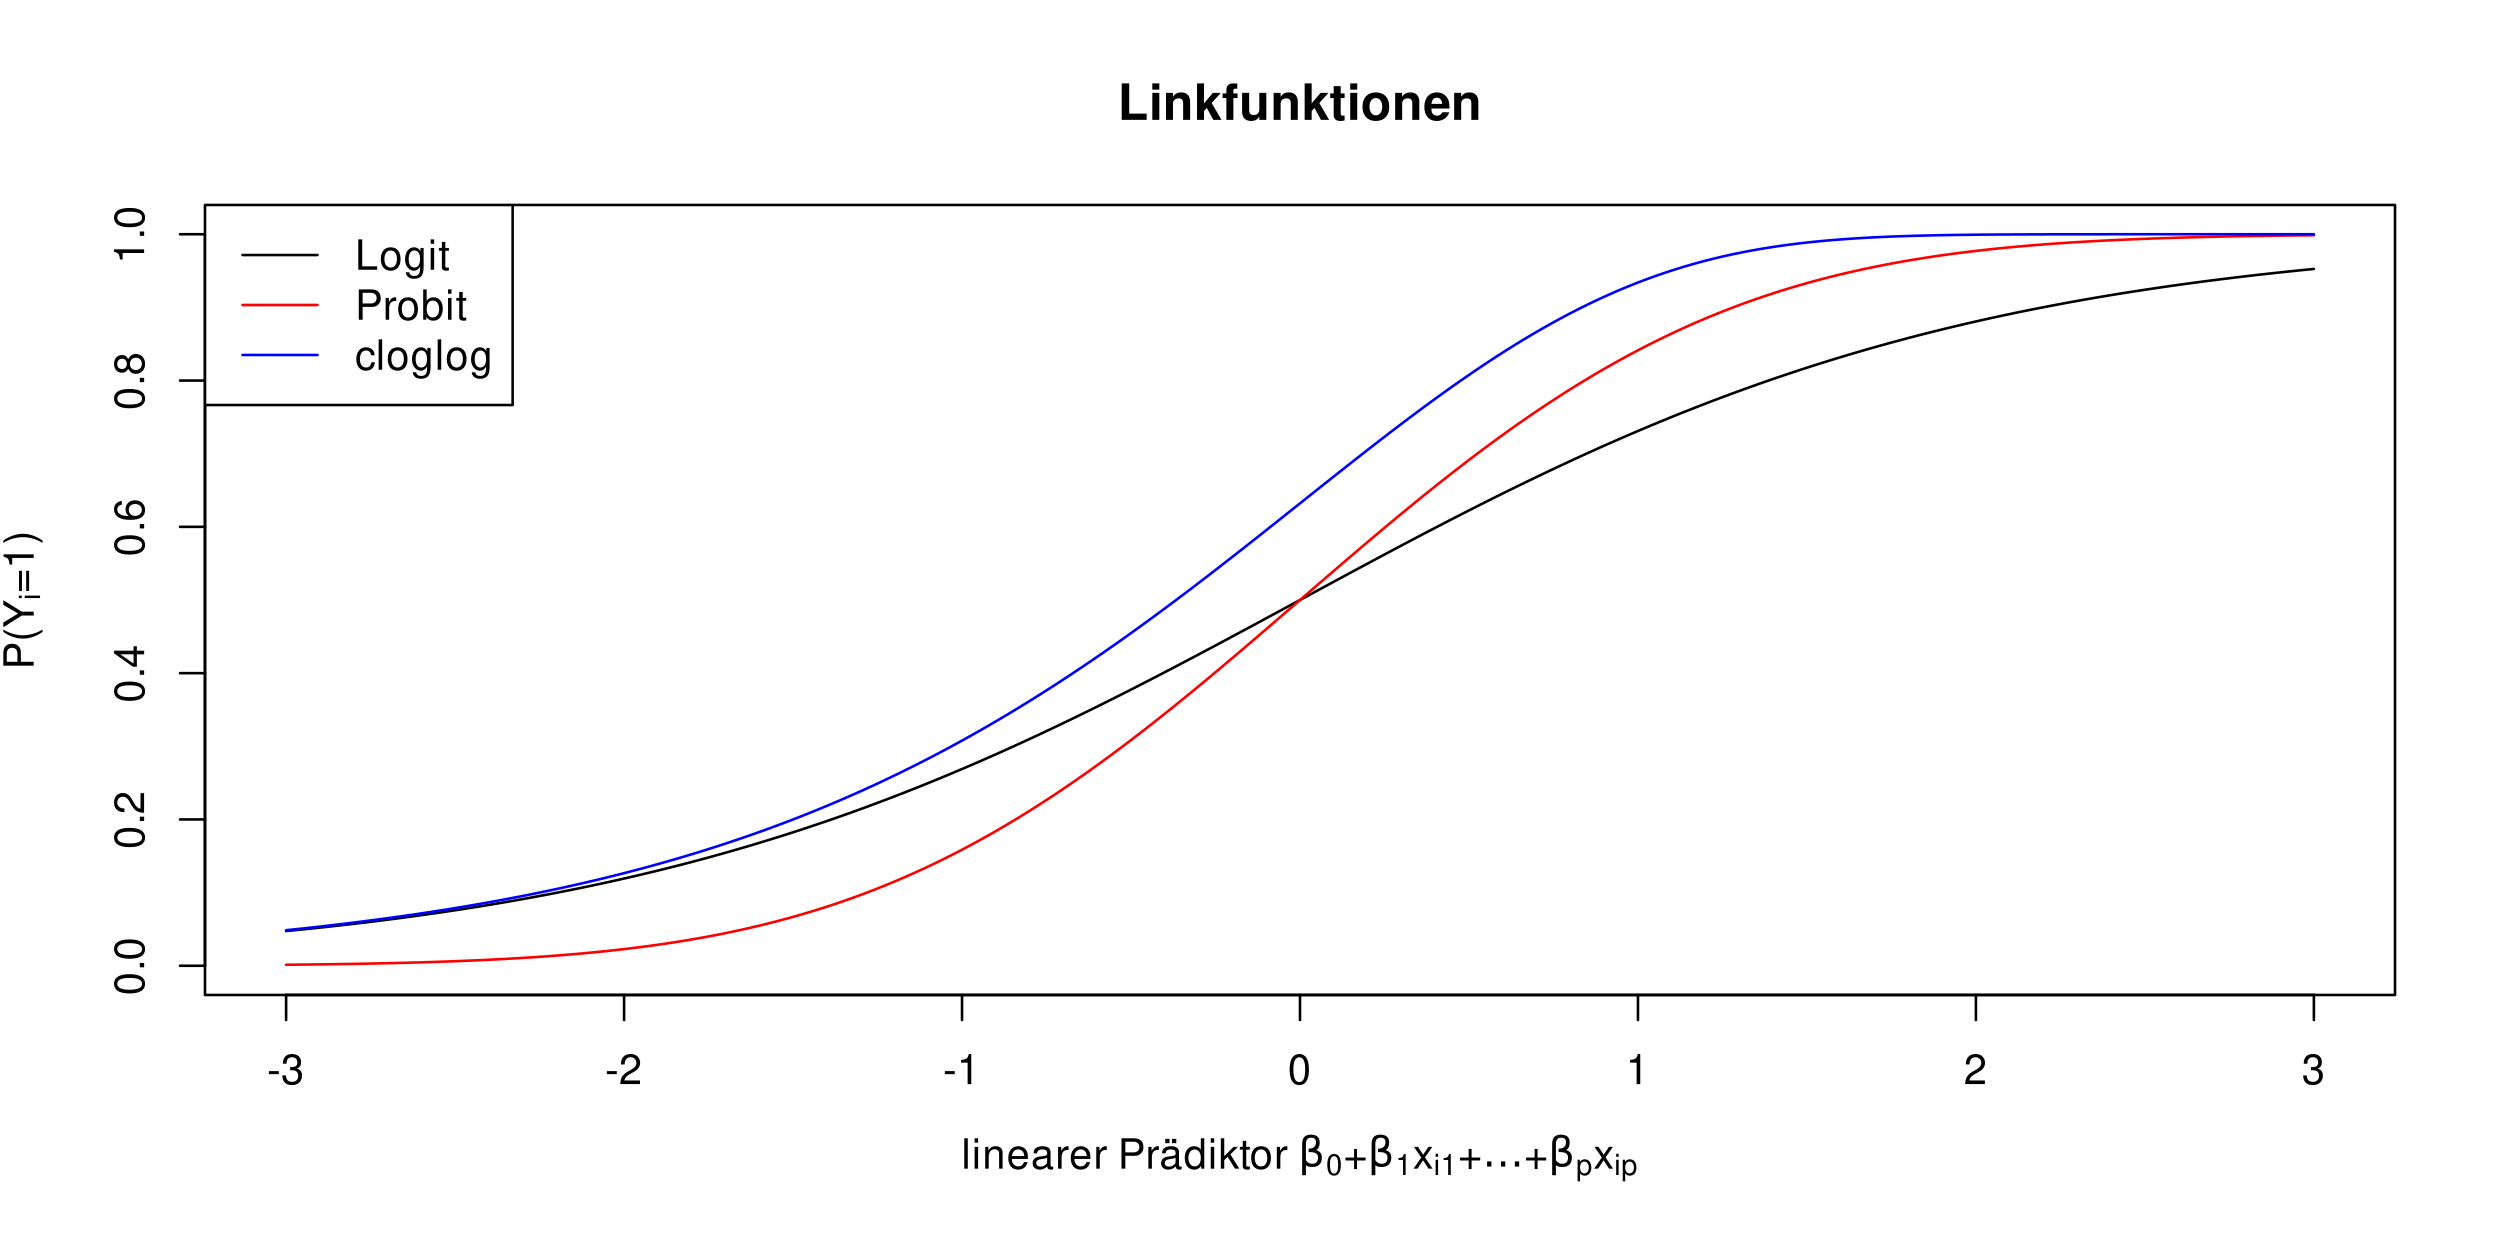 <?xml version="1.0" encoding="UTF-8"?>
<svg xmlns="http://www.w3.org/2000/svg" xmlns:xlink="http://www.w3.org/1999/xlink" width="720pt" height="360pt" viewBox="0 0 720 360" version="1.1">
<defs>
<g>
<symbol overflow="visible" id="glyph0-0">
<path style="stroke:none;" d=""/>
</symbol>
<symbol overflow="visible" id="glyph0-1">
<path style="stroke:none;" d="M 3.406 -3.75 L 0.547 -3.75 L 0.547 -2.875 L 3.406 -2.875 Z M 3.406 -3.75 "/>
</symbol>
<symbol overflow="visible" id="glyph0-2">
<path style="stroke:none;" d="M 2.656 -4 L 3.234 -4 C 4.375 -4 4.984 -3.453 4.984 -2.406 C 4.984 -1.312 4.328 -0.656 3.234 -0.656 C 2.078 -0.656 1.516 -1.25 1.438 -2.516 L 0.391 -2.516 C 0.438 -1.828 0.547 -1.375 0.75 -0.984 C 1.203 -0.141 2.031 0.281 3.188 0.281 C 4.938 0.281 6.078 -0.781 6.078 -2.422 C 6.078 -3.531 5.656 -4.125 4.625 -4.484 C 5.422 -4.812 5.812 -5.406 5.812 -6.281 C 5.812 -7.781 4.844 -8.672 3.234 -8.672 C 1.516 -8.672 0.594 -7.719 0.562 -5.875 L 1.625 -5.875 C 1.625 -6.406 1.688 -6.703 1.812 -6.969 C 2.047 -7.469 2.578 -7.75 3.234 -7.75 C 4.172 -7.75 4.734 -7.188 4.734 -6.25 C 4.734 -5.641 4.531 -5.266 4.062 -5.062 C 3.766 -4.938 3.391 -4.891 2.656 -4.891 Z M 2.656 -4 "/>
</symbol>
<symbol overflow="visible" id="glyph0-3">
<path style="stroke:none;" d="M 6.078 -1.047 L 1.594 -1.047 C 1.703 -1.766 2.094 -2.219 3.125 -2.859 L 4.328 -3.531 C 5.516 -4.188 6.125 -5.078 6.125 -6.141 C 6.125 -6.859 5.844 -7.531 5.344 -8 C 4.844 -8.453 4.219 -8.672 3.406 -8.672 C 2.328 -8.672 1.531 -8.297 1.062 -7.547 C 0.75 -7.094 0.625 -6.547 0.594 -5.672 L 1.656 -5.672 C 1.688 -6.266 1.766 -6.609 1.906 -6.906 C 2.188 -7.422 2.734 -7.75 3.375 -7.75 C 4.328 -7.75 5.047 -7.062 5.047 -6.125 C 5.047 -5.422 4.656 -4.828 3.906 -4.391 L 2.797 -3.75 C 1.016 -2.719 0.5 -1.906 0.406 -0.016 L 6.078 -0.016 Z M 6.078 -1.047 "/>
</symbol>
<symbol overflow="visible" id="glyph0-4">
<path style="stroke:none;" d="M 3.109 -6.188 L 3.109 0 L 4.156 0 L 4.156 -8.672 L 3.469 -8.672 C 3.094 -7.344 2.859 -7.156 1.219 -6.953 L 1.219 -6.188 Z M 3.109 -6.188 "/>
</symbol>
<symbol overflow="visible" id="glyph0-5">
<path style="stroke:none;" d="M 3.297 -8.672 C 2.516 -8.672 1.781 -8.312 1.344 -7.734 C 0.797 -6.953 0.516 -5.812 0.516 -4.203 C 0.516 -1.266 1.469 0.281 3.297 0.281 C 5.094 0.281 6.078 -1.266 6.078 -4.125 C 6.078 -5.812 5.812 -6.938 5.25 -7.734 C 4.812 -8.328 4.109 -8.672 3.297 -8.672 Z M 3.297 -7.734 C 4.438 -7.734 5 -6.578 5 -4.219 C 5 -1.75 4.453 -0.594 3.281 -0.594 C 2.156 -0.594 1.594 -1.797 1.594 -4.188 C 1.594 -6.578 2.156 -7.734 3.297 -7.734 Z M 3.297 -7.734 "/>
</symbol>
<symbol overflow="visible" id="glyph0-6">
<path style="stroke:none;" d="M 1.828 -8.75 L 0.812 -8.75 L 0.812 0 L 1.828 0 Z M 1.828 -8.75 "/>
</symbol>
<symbol overflow="visible" id="glyph0-7">
<path style="stroke:none;" d="M 1.797 -6.281 L 0.797 -6.281 L 0.797 0 L 1.797 0 Z M 1.797 -8.75 L 0.797 -8.75 L 0.797 -7.484 L 1.797 -7.484 Z M 1.797 -8.75 "/>
</symbol>
<symbol overflow="visible" id="glyph0-8">
<path style="stroke:none;" d="M 0.844 -6.281 L 0.844 0 L 1.844 0 L 1.844 -3.469 C 1.844 -4.75 2.516 -5.594 3.547 -5.594 C 4.344 -5.594 4.844 -5.109 4.844 -4.359 L 4.844 0 L 5.844 0 L 5.844 -4.75 C 5.844 -5.797 5.062 -6.469 3.859 -6.469 C 2.922 -6.469 2.312 -6.109 1.766 -5.234 L 1.766 -6.281 Z M 0.844 -6.281 "/>
</symbol>
<symbol overflow="visible" id="glyph0-9">
<path style="stroke:none;" d="M 6.156 -2.812 C 6.156 -3.766 6.078 -4.344 5.906 -4.812 C 5.5 -5.844 4.531 -6.469 3.359 -6.469 C 1.609 -6.469 0.484 -5.141 0.484 -3.062 C 0.484 -0.984 1.562 0.281 3.344 0.281 C 4.781 0.281 5.766 -0.547 6.031 -1.906 L 5.016 -1.906 C 4.734 -1.078 4.172 -0.641 3.375 -0.641 C 2.734 -0.641 2.203 -0.938 1.859 -1.469 C 1.625 -1.828 1.531 -2.188 1.531 -2.812 Z M 1.547 -3.625 C 1.625 -4.781 2.344 -5.547 3.344 -5.547 C 4.375 -5.547 5.078 -4.75 5.078 -3.625 Z M 1.547 -3.625 "/>
</symbol>
<symbol overflow="visible" id="glyph0-10">
<path style="stroke:none;" d="M 6.422 -0.594 C 6.312 -0.562 6.266 -0.562 6.203 -0.562 C 5.859 -0.562 5.656 -0.75 5.656 -1.062 L 5.656 -4.75 C 5.656 -5.875 4.844 -6.469 3.297 -6.469 C 2.375 -6.469 1.641 -6.203 1.219 -5.734 C 0.922 -5.406 0.797 -5.047 0.781 -4.422 L 1.781 -4.422 C 1.875 -5.203 2.328 -5.547 3.266 -5.547 C 4.172 -5.547 4.672 -5.203 4.672 -4.609 L 4.672 -4.344 C 4.656 -3.906 4.438 -3.75 3.625 -3.641 C 2.203 -3.469 1.984 -3.422 1.609 -3.266 C 0.875 -2.953 0.5 -2.406 0.5 -1.578 C 0.5 -0.438 1.297 0.281 2.562 0.281 C 3.359 0.281 4 0 4.703 -0.641 C 4.781 0 5.094 0.281 5.734 0.281 C 5.953 0.281 6.078 0.25 6.422 0.172 Z M 4.672 -1.984 C 4.672 -1.641 4.578 -1.438 4.266 -1.156 C 3.859 -0.797 3.375 -0.594 2.781 -0.594 C 2 -0.594 1.547 -0.969 1.547 -1.609 C 1.547 -2.266 1.984 -2.609 3.062 -2.766 C 4.125 -2.906 4.328 -2.953 4.672 -3.109 Z M 4.672 -1.984 "/>
</symbol>
<symbol overflow="visible" id="glyph0-11">
<path style="stroke:none;" d="M 0.828 -6.281 L 0.828 0 L 1.844 0 L 1.844 -3.266 C 1.844 -4.781 2.469 -5.453 3.859 -5.406 L 3.859 -6.438 C 3.688 -6.453 3.594 -6.469 3.469 -6.469 C 2.812 -6.469 2.328 -6.078 1.75 -5.141 L 1.75 -6.281 Z M 0.828 -6.281 "/>
</symbol>
<symbol overflow="visible" id="glyph0-12">
<path style="stroke:none;" d=""/>
</symbol>
<symbol overflow="visible" id="glyph0-13">
<path style="stroke:none;" d="M 2.203 -3.703 L 4.953 -3.703 C 5.641 -3.703 6.188 -3.906 6.641 -4.328 C 7.172 -4.812 7.406 -5.375 7.406 -6.188 C 7.406 -7.828 6.438 -8.75 4.703 -8.75 L 1.094 -8.75 L 1.094 0 L 2.203 0 Z M 2.203 -4.688 L 2.203 -7.766 L 4.531 -7.766 C 5.609 -7.766 6.234 -7.188 6.234 -6.234 C 6.234 -5.266 5.609 -4.688 4.531 -4.688 Z M 2.203 -4.688 "/>
</symbol>
<symbol overflow="visible" id="glyph0-14">
<path style="stroke:none;" d="M 6.422 -0.594 C 6.312 -0.562 6.266 -0.562 6.203 -0.562 C 5.859 -0.562 5.656 -0.75 5.656 -1.062 L 5.656 -4.75 C 5.656 -5.875 4.844 -6.469 3.297 -6.469 C 2.375 -6.469 1.641 -6.203 1.219 -5.734 C 0.922 -5.406 0.797 -5.047 0.781 -4.422 L 1.781 -4.422 C 1.875 -5.203 2.328 -5.547 3.266 -5.547 C 4.172 -5.547 4.672 -5.203 4.672 -4.609 L 4.672 -4.344 C 4.656 -3.906 4.438 -3.75 3.625 -3.641 C 2.203 -3.469 1.984 -3.422 1.609 -3.266 C 0.875 -2.953 0.5 -2.406 0.5 -1.578 C 0.5 -0.438 1.297 0.281 2.562 0.281 C 3.359 0.281 4 0 4.703 -0.641 C 4.781 0 5.094 0.281 5.734 0.281 C 5.953 0.281 6.078 0.25 6.422 0.172 Z M 4.672 -1.984 C 4.672 -1.641 4.578 -1.438 4.266 -1.156 C 3.859 -0.797 3.375 -0.594 2.781 -0.594 C 2 -0.594 1.547 -0.969 1.547 -1.609 C 1.547 -2.266 1.984 -2.609 3.062 -2.766 C 4.125 -2.906 4.328 -2.953 4.672 -3.109 Z M 2.922 -8.578 L 1.688 -8.578 L 1.688 -7.344 L 2.922 -7.344 Z M 4.875 -8.578 L 3.625 -8.578 L 3.625 -7.344 L 4.875 -7.344 Z M 4.875 -8.578 "/>
</symbol>
<symbol overflow="visible" id="glyph0-15">
<path style="stroke:none;" d="M 5.938 -8.75 L 4.938 -8.75 L 4.938 -5.5 C 4.531 -6.125 3.859 -6.469 3.016 -6.469 C 1.375 -6.469 0.312 -5.156 0.312 -3.156 C 0.312 -1.031 1.344 0.281 3.047 0.281 C 3.906 0.281 4.516 -0.047 5.047 -0.828 L 5.047 0 L 5.938 0 Z M 3.188 -5.531 C 4.266 -5.531 4.938 -4.578 4.938 -3.078 C 4.938 -1.625 4.25 -0.656 3.188 -0.656 C 2.094 -0.656 1.359 -1.625 1.359 -3.094 C 1.359 -4.562 2.094 -5.531 3.188 -5.531 Z M 3.188 -5.531 "/>
</symbol>
<symbol overflow="visible" id="glyph0-16">
<path style="stroke:none;" d="M 1.688 -8.75 L 0.703 -8.75 L 0.703 0 L 1.688 0 L 1.688 -2.453 L 2.656 -3.406 L 4.781 0 L 6.031 0 L 3.453 -4.109 L 5.641 -6.281 L 4.359 -6.281 L 1.688 -3.625 Z M 1.688 -8.75 "/>
</symbol>
<symbol overflow="visible" id="glyph0-17">
<path style="stroke:none;" d="M 3.047 -6.281 L 2.016 -6.281 L 2.016 -8.016 L 1.016 -8.016 L 1.016 -6.281 L 0.172 -6.281 L 0.172 -5.469 L 1.016 -5.469 L 1.016 -0.719 C 1.016 -0.078 1.453 0.281 2.234 0.281 C 2.5 0.281 2.719 0.25 3.047 0.188 L 3.047 -0.641 C 2.906 -0.609 2.766 -0.594 2.562 -0.594 C 2.141 -0.594 2.016 -0.719 2.016 -1.156 L 2.016 -5.469 L 3.047 -5.469 Z M 3.047 -6.281 "/>
</symbol>
<symbol overflow="visible" id="glyph0-18">
<path style="stroke:none;" d="M 3.266 -6.469 C 1.484 -6.469 0.438 -5.203 0.438 -3.094 C 0.438 -0.969 1.484 0.281 3.281 0.281 C 5.047 0.281 6.125 -0.984 6.125 -3.047 C 6.125 -5.234 5.094 -6.469 3.266 -6.469 Z M 3.281 -5.547 C 4.406 -5.547 5.078 -4.625 5.078 -3.062 C 5.078 -1.578 4.375 -0.641 3.281 -0.641 C 2.156 -0.641 1.469 -1.578 1.469 -3.094 C 1.469 -4.625 2.156 -5.547 3.281 -5.547 Z M 3.281 -5.547 "/>
</symbol>
<symbol overflow="visible" id="glyph0-19">
<path style="stroke:none;" d="M 6.406 -3.203 L 3.922 -3.203 L 3.922 -5.688 L 3.078 -5.688 L 3.078 -3.203 L 0.594 -3.203 L 0.594 -2.359 L 3.078 -2.359 L 3.078 0.125 L 3.922 0.125 L 3.922 -2.359 L 6.406 -2.359 Z M 6.406 -3.203 "/>
</symbol>
<symbol overflow="visible" id="glyph0-20">
<path style="stroke:none;" d="M 3.5 -3.25 L 5.609 -6.281 L 4.484 -6.281 L 2.969 -4.016 L 1.469 -6.281 L 0.328 -6.281 L 2.422 -3.203 L 0.203 0 L 1.344 0 L 2.938 -2.406 L 4.516 0 L 5.672 0 Z M 3.5 -3.25 "/>
</symbol>
<symbol overflow="visible" id="glyph0-21">
<path style="stroke:none;" d="M 2.078 -8.75 L 0.953 -8.75 L 0.953 0 L 6.391 0 L 6.391 -0.984 L 2.078 -0.984 Z M 2.078 -8.75 "/>
</symbol>
<symbol overflow="visible" id="glyph0-22">
<path style="stroke:none;" d="M 4.844 -6.281 L 4.844 -5.375 C 4.344 -6.125 3.797 -6.469 3 -6.469 C 1.469 -6.469 0.422 -5.047 0.422 -3.031 C 0.422 -1.984 0.672 -1.219 1.219 -0.578 C 1.688 -0.031 2.281 0.281 2.922 0.281 C 3.688 0.281 4.219 -0.062 4.75 -0.859 L 4.75 -0.531 C 4.75 1.156 4.281 1.781 3.031 1.781 C 2.188 1.781 1.734 1.438 1.641 0.719 L 0.625 0.719 C 0.719 1.891 1.641 2.609 3.016 2.609 C 3.938 2.609 4.703 2.312 5.109 1.812 C 5.594 1.219 5.766 0.438 5.766 -1.031 L 5.766 -6.281 Z M 3.094 -5.547 C 4.156 -5.547 4.75 -4.656 4.75 -3.062 C 4.75 -1.531 4.141 -0.641 3.094 -0.641 C 2.062 -0.641 1.469 -1.547 1.469 -3.094 C 1.469 -4.625 2.062 -5.547 3.094 -5.547 Z M 3.094 -5.547 "/>
</symbol>
<symbol overflow="visible" id="glyph0-23">
<path style="stroke:none;" d="M 0.641 -8.75 L 0.641 0 L 1.547 0 L 1.547 -0.797 C 2.031 -0.078 2.656 0.281 3.547 0.281 C 5.203 0.281 6.281 -1.078 6.281 -3.172 C 6.281 -5.203 5.25 -6.469 3.594 -6.469 C 2.719 -6.469 2.109 -6.141 1.641 -5.438 L 1.641 -8.75 Z M 3.391 -5.531 C 4.516 -5.531 5.234 -4.562 5.234 -3.062 C 5.234 -1.625 4.484 -0.656 3.391 -0.656 C 2.328 -0.656 1.641 -1.625 1.641 -3.094 C 1.641 -4.578 2.328 -5.531 3.391 -5.531 Z M 3.391 -5.531 "/>
</symbol>
<symbol overflow="visible" id="glyph0-24">
<path style="stroke:none;" d="M 5.656 -4.172 C 5.609 -4.781 5.469 -5.188 5.234 -5.531 C 4.797 -6.125 4.047 -6.469 3.172 -6.469 C 1.469 -6.469 0.375 -5.125 0.375 -3.031 C 0.375 -1.016 1.453 0.281 3.156 0.281 C 4.656 0.281 5.609 -0.625 5.719 -2.156 L 4.719 -2.156 C 4.547 -1.156 4.031 -0.641 3.188 -0.641 C 2.078 -0.641 1.422 -1.547 1.422 -3.031 C 1.422 -4.609 2.062 -5.547 3.156 -5.547 C 4 -5.547 4.531 -5.047 4.641 -4.172 Z M 5.656 -4.172 "/>
</symbol>
<symbol overflow="visible" id="glyph1-0">
<path style="stroke:none;" d=""/>
</symbol>
<symbol overflow="visible" id="glyph1-1">
<path style="stroke:none;" d="M -8.672 -3.297 C -8.672 -2.516 -8.312 -1.781 -7.734 -1.344 C -6.953 -0.797 -5.812 -0.516 -4.203 -0.516 C -1.266 -0.516 0.281 -1.469 0.281 -3.297 C 0.281 -5.094 -1.266 -6.078 -4.125 -6.078 C -5.812 -6.078 -6.938 -5.812 -7.734 -5.25 C -8.328 -4.812 -8.672 -4.109 -8.672 -3.297 Z M -7.734 -3.297 C -7.734 -4.438 -6.578 -5 -4.219 -5 C -1.75 -5 -0.594 -4.453 -0.594 -3.281 C -0.594 -2.156 -1.797 -1.594 -4.188 -1.594 C -6.578 -1.594 -7.734 -2.156 -7.734 -3.297 Z M -7.734 -3.297 "/>
</symbol>
<symbol overflow="visible" id="glyph1-2">
<path style="stroke:none;" d="M -1.25 -2.297 L -1.25 -1.047 L 0 -1.047 L 0 -2.297 Z M -1.25 -2.297 "/>
</symbol>
<symbol overflow="visible" id="glyph1-3">
<path style="stroke:none;" d="M -1.047 -6.078 L -1.047 -1.594 C -1.766 -1.703 -2.219 -2.094 -2.859 -3.125 L -3.531 -4.328 C -4.188 -5.516 -5.078 -6.125 -6.141 -6.125 C -6.859 -6.125 -7.531 -5.844 -8 -5.344 C -8.453 -4.844 -8.672 -4.219 -8.672 -3.406 C -8.672 -2.328 -8.297 -1.531 -7.547 -1.062 C -7.094 -0.75 -6.547 -0.625 -5.672 -0.594 L -5.672 -1.656 C -6.266 -1.688 -6.609 -1.766 -6.906 -1.906 C -7.422 -2.188 -7.75 -2.734 -7.75 -3.375 C -7.75 -4.328 -7.062 -5.047 -6.125 -5.047 C -5.422 -5.047 -4.828 -4.656 -4.391 -3.906 L -3.75 -2.797 C -2.719 -1.016 -1.906 -0.5 -0.016 -0.406 L -0.016 -6.078 Z M -1.047 -6.078 "/>
</symbol>
<symbol overflow="visible" id="glyph1-4">
<path style="stroke:none;" d="M -2.094 -3.922 L 0 -3.922 L 0 -4.984 L -2.094 -4.984 L -2.094 -6.234 L -3.047 -6.234 L -3.047 -4.984 L -8.672 -4.984 L -8.672 -4.203 L -3.219 -0.344 L -2.094 -0.344 Z M -3.047 -3.922 L -3.047 -1.266 L -6.875 -3.922 Z M -3.047 -3.922 "/>
</symbol>
<symbol overflow="visible" id="glyph1-5">
<path style="stroke:none;" d="M -6.422 -5.969 C -7.844 -5.766 -8.672 -4.859 -8.672 -3.562 C -8.672 -2.625 -8.219 -1.781 -7.438 -1.281 C -6.594 -0.75 -5.531 -0.516 -3.953 -0.516 C -2.5 -0.516 -1.578 -0.719 -0.797 -1.234 C -0.094 -1.688 0.281 -2.438 0.281 -3.375 C 0.281 -4.984 -0.938 -6.156 -2.625 -6.156 C -4.219 -6.156 -5.359 -5.078 -5.359 -3.547 C -5.359 -2.719 -5.047 -2.047 -4.406 -1.594 C -6.547 -1.609 -7.734 -2.281 -7.734 -3.484 C -7.734 -4.234 -7.266 -4.75 -6.422 -4.922 Z M -4.422 -3.422 C -4.422 -4.438 -3.703 -5.078 -2.547 -5.078 C -1.453 -5.078 -0.656 -4.359 -0.656 -3.391 C -0.656 -2.406 -1.484 -1.656 -2.594 -1.656 C -3.672 -1.656 -4.422 -2.375 -4.422 -3.422 Z M -4.422 -3.422 "/>
</symbol>
<symbol overflow="visible" id="glyph1-6">
<path style="stroke:none;" d="M -4.578 -4.688 C -5.109 -5.578 -5.547 -5.859 -6.359 -5.859 C -7.734 -5.859 -8.672 -4.812 -8.672 -3.297 C -8.672 -1.797 -7.734 -0.75 -6.375 -0.75 C -5.547 -0.75 -5.125 -1.016 -4.578 -1.891 C -4.078 -0.922 -3.375 -0.438 -2.406 -0.438 C -0.828 -0.438 0.281 -1.609 0.281 -3.297 C 0.281 -4.984 -0.828 -6.156 -2.406 -6.156 C -3.375 -6.156 -4.078 -5.672 -4.578 -4.688 Z M -7.734 -3.297 C -7.734 -4.203 -7.203 -4.781 -6.344 -4.781 C -5.516 -4.781 -4.984 -4.188 -4.984 -3.297 C -4.984 -2.406 -5.516 -1.828 -6.359 -1.828 C -7.203 -1.828 -7.734 -2.406 -7.734 -3.297 Z M -4.094 -3.297 C -4.094 -4.359 -3.391 -5.078 -2.391 -5.078 C -1.344 -5.078 -0.656 -4.375 -0.656 -3.281 C -0.656 -2.25 -1.375 -1.531 -2.375 -1.531 C -3.406 -1.531 -4.094 -2.234 -4.094 -3.297 Z M -4.094 -3.297 "/>
</symbol>
<symbol overflow="visible" id="glyph1-7">
<path style="stroke:none;" d="M -6.188 -3.109 L 0 -3.109 L 0 -4.156 L -8.672 -4.156 L -8.672 -3.469 C -7.344 -3.094 -7.156 -2.859 -6.953 -1.219 L -6.188 -1.219 Z M -6.188 -3.109 "/>
</symbol>
<symbol overflow="visible" id="glyph1-8">
<path style="stroke:none;" d="M -3.703 -2.203 L -3.703 -4.953 C -3.703 -5.641 -3.906 -6.188 -4.328 -6.641 C -4.812 -7.172 -5.375 -7.406 -6.188 -7.406 C -7.828 -7.406 -8.75 -6.438 -8.75 -4.703 L -8.75 -1.094 L 0 -1.094 L 0 -2.203 Z M -4.688 -2.203 L -7.766 -2.203 L -7.766 -4.531 C -7.766 -5.609 -7.188 -6.234 -6.234 -6.234 C -5.266 -6.234 -4.688 -5.609 -4.688 -4.531 Z M -4.688 -2.203 "/>
</symbol>
<symbol overflow="visible" id="glyph1-9">
<path style="stroke:none;" d="M -8.75 -2.828 C -7.172 -1.625 -4.984 -0.875 -3.109 -0.875 C -1.219 -0.875 0.969 -1.625 2.547 -2.828 L 2.547 -3.484 C 0.828 -2.438 -1.188 -1.844 -3.109 -1.844 C -5.016 -1.844 -7.047 -2.438 -8.75 -3.484 Z M -8.75 -2.828 "/>
</symbol>
<symbol overflow="visible" id="glyph1-10">
<path style="stroke:none;" d="M -3.438 -4.641 L -8.75 -7.938 L -8.75 -6.594 L -4.484 -4.109 L -8.75 -1.531 L -8.75 -0.156 L -3.438 -3.531 L 0 -3.531 L 0 -4.641 Z M -3.438 -4.641 "/>
</symbol>
<symbol overflow="visible" id="glyph1-11">
<path style="stroke:none;" d="M -4.234 -6.406 L -4.234 -0.594 L -3.391 -0.594 L -3.391 -6.406 Z M -2.172 -6.406 L -2.172 -0.594 L -1.328 -0.594 L -1.328 -6.406 Z M -2.172 -6.406 "/>
</symbol>
<symbol overflow="visible" id="glyph1-12">
<path style="stroke:none;" d="M 2.547 -1.109 C 0.969 -2.312 -1.219 -3.078 -3.094 -3.078 C -4.984 -3.078 -7.172 -2.312 -8.75 -1.109 L -8.75 -0.453 C -7.031 -1.516 -5.016 -2.094 -3.094 -2.094 C -1.188 -2.094 0.844 -1.516 2.547 -0.453 Z M 2.547 -1.109 "/>
</symbol>
<symbol overflow="visible" id="glyph2-0">
<path style="stroke:none;" d=""/>
</symbol>
<symbol overflow="visible" id="glyph2-1">
<path style="stroke:none;" d="M 3.312 -10.5 L 1.156 -10.5 L 1.156 0 L 8.344 0 L 8.344 -1.797 L 3.312 -1.797 Z M 3.312 -10.5 "/>
</symbol>
<symbol overflow="visible" id="glyph2-2">
<path style="stroke:none;" d="M 2.984 -7.781 L 0.969 -7.781 L 0.969 0 L 2.984 0 Z M 2.984 -10.5 L 0.969 -10.5 L 0.969 -8.703 L 2.984 -8.703 Z M 2.984 -10.5 "/>
</symbol>
<symbol overflow="visible" id="glyph2-3">
<path style="stroke:none;" d="M 0.906 -7.781 L 0.906 0 L 2.922 0 L 2.922 -4.672 C 2.922 -5.594 3.562 -6.188 4.547 -6.188 C 5.422 -6.188 5.844 -5.719 5.844 -4.797 L 5.844 0 L 7.859 0 L 7.859 -5.219 C 7.859 -6.938 6.922 -7.906 5.266 -7.906 C 4.203 -7.906 3.5 -7.531 2.922 -6.656 L 2.922 -7.781 Z M 0.906 -7.781 "/>
</symbol>
<symbol overflow="visible" id="glyph2-4">
<path style="stroke:none;" d="M 2.859 -4.75 L 2.859 -10.5 L 0.844 -10.5 L 0.844 0 L 2.859 0 L 2.859 -2.547 L 3.672 -3.422 L 5.531 0 L 7.891 0 L 5.062 -4.844 L 7.703 -7.781 L 5.422 -7.781 Z M 2.859 -4.75 "/>
</symbol>
<symbol overflow="visible" id="glyph2-5">
<path style="stroke:none;" d="M 4.516 -7.625 L 3.312 -7.625 L 3.312 -8.391 C 3.312 -8.781 3.484 -8.984 3.859 -8.984 C 4.047 -8.984 4.234 -8.969 4.438 -8.953 L 4.438 -10.453 C 4 -10.484 3.594 -10.5 3.281 -10.5 C 1.938 -10.5 1.297 -9.875 1.297 -8.562 L 1.297 -7.625 L 0.203 -7.625 L 0.203 -6.281 L 1.297 -6.281 L 1.297 0 L 3.312 0 L 3.312 -6.281 L 4.516 -6.281 Z M 4.516 -7.625 "/>
</symbol>
<symbol overflow="visible" id="glyph2-6">
<path style="stroke:none;" d="M 7.797 0 L 7.797 -7.781 L 5.781 -7.781 L 5.781 -2.906 C 5.781 -1.984 5.141 -1.391 4.156 -1.391 C 3.281 -1.391 2.859 -1.844 2.859 -2.781 L 2.859 -7.781 L 0.828 -7.781 L 0.828 -2.359 C 0.828 -0.641 1.766 0.328 3.438 0.328 C 4.5 0.328 5.203 -0.047 5.781 -0.922 L 5.781 0 Z M 7.797 0 "/>
</symbol>
<symbol overflow="visible" id="glyph2-7">
<path style="stroke:none;" d="M 4.344 -7.625 L 3.219 -7.625 L 3.219 -9.703 L 1.203 -9.703 L 1.203 -7.625 L 0.203 -7.625 L 0.203 -6.281 L 1.203 -6.281 L 1.203 -1.5 C 1.203 -0.281 1.844 0.328 3.172 0.328 C 3.625 0.328 3.969 0.281 4.344 0.172 L 4.344 -1.234 C 4.141 -1.203 4.031 -1.203 3.875 -1.203 C 3.344 -1.203 3.219 -1.359 3.219 -2.047 L 3.219 -6.281 L 4.344 -6.281 Z M 4.344 -7.625 "/>
</symbol>
<symbol overflow="visible" id="glyph2-8">
<path style="stroke:none;" d="M 4.344 -7.906 C 1.953 -7.906 0.5 -6.344 0.5 -3.781 C 0.5 -1.219 1.953 0.328 4.344 0.328 C 6.734 0.328 8.203 -1.219 8.203 -3.734 C 8.203 -6.375 6.766 -7.906 4.344 -7.906 Z M 4.344 -6.281 C 5.453 -6.281 6.188 -5.281 6.188 -3.766 C 6.188 -2.312 5.438 -1.297 4.344 -1.297 C 3.25 -1.297 2.516 -2.297 2.516 -3.781 C 2.516 -5.281 3.25 -6.281 4.344 -6.281 Z M 4.344 -6.281 "/>
</symbol>
<symbol overflow="visible" id="glyph2-9">
<path style="stroke:none;" d="M 7.547 -3.25 C 7.562 -3.422 7.562 -3.5 7.562 -3.594 C 7.562 -4.375 7.453 -5.094 7.266 -5.641 C 6.734 -7.062 5.484 -7.906 3.922 -7.906 C 1.688 -7.906 0.312 -6.297 0.312 -3.688 C 0.312 -1.203 1.672 0.328 3.875 0.328 C 5.625 0.328 7.031 -0.641 7.484 -2.188 L 5.484 -2.188 C 5.25 -1.562 4.688 -1.203 3.953 -1.203 C 3.375 -1.203 2.906 -1.453 2.625 -1.891 C 2.438 -2.172 2.359 -2.516 2.328 -3.25 Z M 2.359 -4.594 C 2.5 -5.797 3 -6.375 3.891 -6.375 C 4.812 -6.375 5.359 -5.75 5.453 -4.594 Z M 2.359 -4.594 "/>
</symbol>
<symbol overflow="visible" id="glyph3-0">
<path style="stroke:none;" d="M 0.594 2.125 L 0.594 -8.469 L 6.594 -8.469 L 6.594 2.125 Z M 1.266 1.453 L 5.938 1.453 L 5.938 -7.781 L 1.266 -7.781 Z M 1.266 1.453 "/>
</symbol>
<symbol overflow="visible" id="glyph3-1">
<path style="stroke:none;" d="M 2.203 -0.406 L 2.203 2.5 L 1.125 2.5 L 1.125 -6.516 C 1.125 -8.297 1.957 -9.188 3.625 -9.188 C 5.32 -9.188 6.172 -8.438 6.172 -6.938 C 6.172 -5.863 5.832 -5.133 5.156 -4.75 C 6.25 -4.395 6.797 -3.695 6.797 -2.656 C 6.797 -0.801 5.852 0.125 3.969 0.125 C 3.145 0.125 2.555 -0.051 2.203 -0.406 Z M 2.203 -1.812 C 2.641 -1.133 3.242 -0.797 4.016 -0.797 C 5.141 -0.797 5.703 -1.41 5.703 -2.641 C 5.703 -3.742 4.797 -4.25 2.984 -4.156 L 2.984 -5.156 C 4.398 -5.156 5.109 -5.781 5.109 -7.031 C 5.109 -7.883 4.648 -8.312 3.734 -8.312 C 2.711 -8.312 2.203 -7.703 2.203 -6.484 Z M 2.203 -1.812 "/>
</symbol>
<symbol overflow="visible" id="glyph3-2">
<path style="stroke:none;" d="M 5.375 -1.484 L 6.625 -1.484 L 6.625 0 L 5.375 0 Z M 9.375 -1.484 L 10.625 -1.484 L 10.625 0 L 9.375 0 Z M 1.391 -1.484 L 2.625 -1.484 L 2.625 0 L 1.391 0 Z M 1.391 -1.484 "/>
</symbol>
<symbol overflow="visible" id="glyph4-0">
<path style="stroke:none;" d=""/>
</symbol>
<symbol overflow="visible" id="glyph4-1">
<path style="stroke:none;" d="M 2.312 -6.078 C 1.75 -6.078 1.25 -5.828 0.938 -5.406 C 0.562 -4.875 0.359 -4.062 0.359 -2.938 C 0.359 -0.891 1.031 0.188 2.312 0.188 C 3.578 0.188 4.266 -0.891 4.266 -2.891 C 4.266 -4.062 4.078 -4.859 3.688 -5.406 C 3.375 -5.828 2.875 -6.078 2.312 -6.078 Z M 2.312 -5.422 C 3.109 -5.422 3.5 -4.609 3.5 -2.953 C 3.5 -1.234 3.125 -0.422 2.297 -0.422 C 1.516 -0.422 1.125 -1.266 1.125 -2.938 C 1.125 -4.609 1.516 -5.422 2.312 -5.422 Z M 2.312 -5.422 "/>
</symbol>
<symbol overflow="visible" id="glyph4-2">
<path style="stroke:none;" d="M 2.172 -4.328 L 2.172 0 L 2.922 0 L 2.922 -6.078 L 2.422 -6.078 C 2.172 -5.141 2 -5.016 0.859 -4.859 L 0.859 -4.328 Z M 2.172 -4.328 "/>
</symbol>
<symbol overflow="visible" id="glyph4-3">
<path style="stroke:none;" d="M 1.266 -4.406 L 0.562 -4.406 L 0.562 0 L 1.266 0 Z M 1.266 -6.125 L 0.562 -6.125 L 0.562 -5.25 L 1.266 -5.25 Z M 1.266 -6.125 "/>
</symbol>
<symbol overflow="visible" id="glyph4-4">
<path style="stroke:none;" d="M 0.453 1.828 L 1.156 1.828 L 1.156 -0.469 C 1.531 -0.016 1.938 0.188 2.516 0.188 C 3.656 0.188 4.391 -0.719 4.391 -2.125 C 4.391 -3.609 3.672 -4.531 2.5 -4.531 C 1.906 -4.531 1.422 -4.266 1.094 -3.734 L 1.094 -4.406 L 0.453 -4.406 Z M 2.391 -3.875 C 3.156 -3.875 3.672 -3.188 3.672 -2.141 C 3.672 -1.141 3.156 -0.469 2.391 -0.469 C 1.641 -0.469 1.156 -1.141 1.156 -2.172 C 1.156 -3.203 1.641 -3.875 2.391 -3.875 Z M 2.391 -3.875 "/>
</symbol>
<symbol overflow="visible" id="glyph5-0">
<path style="stroke:none;" d=""/>
</symbol>
<symbol overflow="visible" id="glyph5-1">
<path style="stroke:none;" d="M -4.406 -1.266 L -4.406 -0.562 L 0 -0.562 L 0 -1.266 Z M -6.125 -1.266 L -6.125 -0.562 L -5.25 -0.562 L -5.25 -1.266 Z M -6.125 -1.266 "/>
</symbol>
</g>
<clipPath id="clip1">
  <path d="M 59.039 59.039 L 148 59.039 L 148 117 L 59.039 117 Z M 59.039 59.039 "/>
</clipPath>
<clipPath id="clip2">
  <path d="M 59.039 59.039 L 149 59.039 L 149 118 L 59.039 118 Z M 59.039 59.039 "/>
</clipPath>
</defs>
<g id="surface346">
<rect x="0" y="0" width="720" height="360" style="fill:rgb(100%,100%,100%);fill-opacity:1;stroke:none;"/>
<path style="fill:none;stroke-width:0.75;stroke-linecap:round;stroke-linejoin:round;stroke:rgb(0%,0%,0%);stroke-opacity:1;stroke-miterlimit:10;" d="M 82.398 286.559 L 666.398 286.559 "/>
<path style="fill:none;stroke-width:0.75;stroke-linecap:round;stroke-linejoin:round;stroke:rgb(0%,0%,0%);stroke-opacity:1;stroke-miterlimit:10;" d="M 82.398 286.559 L 82.398 293.762 "/>
<path style="fill:none;stroke-width:0.75;stroke-linecap:round;stroke-linejoin:round;stroke:rgb(0%,0%,0%);stroke-opacity:1;stroke-miterlimit:10;" d="M 179.734 286.559 L 179.734 293.762 "/>
<path style="fill:none;stroke-width:0.75;stroke-linecap:round;stroke-linejoin:round;stroke:rgb(0%,0%,0%);stroke-opacity:1;stroke-miterlimit:10;" d="M 277.066 286.559 L 277.066 293.762 "/>
<path style="fill:none;stroke-width:0.75;stroke-linecap:round;stroke-linejoin:round;stroke:rgb(0%,0%,0%);stroke-opacity:1;stroke-miterlimit:10;" d="M 374.398 286.559 L 374.398 293.762 "/>
<path style="fill:none;stroke-width:0.75;stroke-linecap:round;stroke-linejoin:round;stroke:rgb(0%,0%,0%);stroke-opacity:1;stroke-miterlimit:10;" d="M 471.734 286.559 L 471.734 293.762 "/>
<path style="fill:none;stroke-width:0.75;stroke-linecap:round;stroke-linejoin:round;stroke:rgb(0%,0%,0%);stroke-opacity:1;stroke-miterlimit:10;" d="M 569.066 286.559 L 569.066 293.762 "/>
<path style="fill:none;stroke-width:0.75;stroke-linecap:round;stroke-linejoin:round;stroke:rgb(0%,0%,0%);stroke-opacity:1;stroke-miterlimit:10;" d="M 666.398 286.559 L 666.398 293.762 "/>
<g style="fill:rgb(0%,0%,0%);fill-opacity:1;">
  <use xlink:href="#glyph0-1" x="76.898" y="312.229"/>
  <use xlink:href="#glyph0-2" x="80.898" y="312.229"/>
</g>
<g style="fill:rgb(0%,0%,0%);fill-opacity:1;">
  <use xlink:href="#glyph0-1" x="174.234" y="312.229"/>
  <use xlink:href="#glyph0-3" x="178.234" y="312.229"/>
</g>
<g style="fill:rgb(0%,0%,0%);fill-opacity:1;">
  <use xlink:href="#glyph0-1" x="271.566" y="312.229"/>
  <use xlink:href="#glyph0-4" x="275.566" y="312.229"/>
</g>
<g style="fill:rgb(0%,0%,0%);fill-opacity:1;">
  <use xlink:href="#glyph0-5" x="370.898" y="312.229"/>
</g>
<g style="fill:rgb(0%,0%,0%);fill-opacity:1;">
  <use xlink:href="#glyph0-4" x="468.234" y="312.229"/>
</g>
<g style="fill:rgb(0%,0%,0%);fill-opacity:1;">
  <use xlink:href="#glyph0-3" x="565.566" y="312.229"/>
</g>
<g style="fill:rgb(0%,0%,0%);fill-opacity:1;">
  <use xlink:href="#glyph0-2" x="662.898" y="312.229"/>
</g>
<path style="fill:none;stroke-width:0.75;stroke-linecap:round;stroke-linejoin:round;stroke:rgb(0%,0%,0%);stroke-opacity:1;stroke-miterlimit:10;" d="M 59.039 278.133 L 59.039 67.465 "/>
<path style="fill:none;stroke-width:0.75;stroke-linecap:round;stroke-linejoin:round;stroke:rgb(0%,0%,0%);stroke-opacity:1;stroke-miterlimit:10;" d="M 59.039 278.133 L 51.84 278.133 "/>
<path style="fill:none;stroke-width:0.75;stroke-linecap:round;stroke-linejoin:round;stroke:rgb(0%,0%,0%);stroke-opacity:1;stroke-miterlimit:10;" d="M 59.039 236 L 51.84 236 "/>
<path style="fill:none;stroke-width:0.75;stroke-linecap:round;stroke-linejoin:round;stroke:rgb(0%,0%,0%);stroke-opacity:1;stroke-miterlimit:10;" d="M 59.039 193.867 L 51.84 193.867 "/>
<path style="fill:none;stroke-width:0.75;stroke-linecap:round;stroke-linejoin:round;stroke:rgb(0%,0%,0%);stroke-opacity:1;stroke-miterlimit:10;" d="M 59.039 151.734 L 51.84 151.734 "/>
<path style="fill:none;stroke-width:0.75;stroke-linecap:round;stroke-linejoin:round;stroke:rgb(0%,0%,0%);stroke-opacity:1;stroke-miterlimit:10;" d="M 59.039 109.602 L 51.84 109.602 "/>
<path style="fill:none;stroke-width:0.75;stroke-linecap:round;stroke-linejoin:round;stroke:rgb(0%,0%,0%);stroke-opacity:1;stroke-miterlimit:10;" d="M 59.039 67.465 L 51.84 67.465 "/>
<g style="fill:rgb(0%,0%,0%);fill-opacity:1;">
  <use xlink:href="#glyph1-1" x="41.51" y="286.633"/>
  <use xlink:href="#glyph1-2" x="41.51" y="279.633"/>
  <use xlink:href="#glyph1-1" x="41.51" y="276.633"/>
</g>
<g style="fill:rgb(0%,0%,0%);fill-opacity:1;">
  <use xlink:href="#glyph1-1" x="41.51" y="244.5"/>
  <use xlink:href="#glyph1-2" x="41.51" y="237.5"/>
  <use xlink:href="#glyph1-3" x="41.51" y="234.5"/>
</g>
<g style="fill:rgb(0%,0%,0%);fill-opacity:1;">
  <use xlink:href="#glyph1-1" x="41.51" y="202.367"/>
  <use xlink:href="#glyph1-2" x="41.51" y="195.367"/>
  <use xlink:href="#glyph1-4" x="41.51" y="192.367"/>
</g>
<g style="fill:rgb(0%,0%,0%);fill-opacity:1;">
  <use xlink:href="#glyph1-1" x="41.51" y="160.234"/>
  <use xlink:href="#glyph1-2" x="41.51" y="153.234"/>
  <use xlink:href="#glyph1-5" x="41.51" y="150.234"/>
</g>
<g style="fill:rgb(0%,0%,0%);fill-opacity:1;">
  <use xlink:href="#glyph1-1" x="41.51" y="118.102"/>
  <use xlink:href="#glyph1-2" x="41.51" y="111.102"/>
  <use xlink:href="#glyph1-6" x="41.51" y="108.102"/>
</g>
<g style="fill:rgb(0%,0%,0%);fill-opacity:1;">
  <use xlink:href="#glyph1-7" x="41.51" y="75.965"/>
  <use xlink:href="#glyph1-2" x="41.51" y="68.965"/>
  <use xlink:href="#glyph1-1" x="41.51" y="65.965"/>
</g>
<path style="fill:none;stroke-width:0.75;stroke-linecap:round;stroke-linejoin:round;stroke:rgb(0%,0%,0%);stroke-opacity:1;stroke-miterlimit:10;" d="M 59.039 286.559 L 689.762 286.559 L 689.762 59.039 L 59.039 59.039 Z M 59.039 286.559 "/>
<g style="fill:rgb(0%,0%,0%);fill-opacity:1;">
  <use xlink:href="#glyph2-1" x="321.898" y="34.517"/>
  <use xlink:href="#glyph2-2" x="330.898" y="34.517"/>
  <use xlink:href="#glyph2-3" x="334.898" y="34.517"/>
  <use xlink:href="#glyph2-4" x="343.898" y="34.517"/>
  <use xlink:href="#glyph2-5" x="351.898" y="34.517"/>
  <use xlink:href="#glyph2-6" x="356.898" y="34.517"/>
  <use xlink:href="#glyph2-3" x="365.898" y="34.517"/>
  <use xlink:href="#glyph2-4" x="374.898" y="34.517"/>
  <use xlink:href="#glyph2-7" x="382.898" y="34.517"/>
  <use xlink:href="#glyph2-2" x="387.898" y="34.517"/>
  <use xlink:href="#glyph2-8" x="391.898" y="34.517"/>
  <use xlink:href="#glyph2-3" x="400.898" y="34.517"/>
  <use xlink:href="#glyph2-9" x="409.898" y="34.517"/>
  <use xlink:href="#glyph2-3" x="417.898" y="34.517"/>
</g>
<g style="fill:rgb(0%,0%,0%);fill-opacity:1;">
  <use xlink:href="#glyph0-6" x="276.898" y="336.576"/>
  <use xlink:href="#glyph0-7" x="279.898" y="336.576"/>
  <use xlink:href="#glyph0-8" x="282.898" y="336.576"/>
  <use xlink:href="#glyph0-9" x="289.898" y="336.576"/>
  <use xlink:href="#glyph0-10" x="296.898" y="336.576"/>
  <use xlink:href="#glyph0-11" x="303.898" y="336.576"/>
  <use xlink:href="#glyph0-9" x="307.898" y="336.576"/>
  <use xlink:href="#glyph0-11" x="314.898" y="336.576"/>
  <use xlink:href="#glyph0-12" x="318.898" y="336.576"/>
  <use xlink:href="#glyph0-13" x="321.898" y="336.576"/>
  <use xlink:href="#glyph0-11" x="329.898" y="336.576"/>
  <use xlink:href="#glyph0-14" x="333.898" y="336.576"/>
  <use xlink:href="#glyph0-15" x="340.898" y="336.576"/>
  <use xlink:href="#glyph0-7" x="347.898" y="336.576"/>
  <use xlink:href="#glyph0-16" x="350.898" y="336.576"/>
  <use xlink:href="#glyph0-17" x="356.898" y="336.576"/>
  <use xlink:href="#glyph0-18" x="359.898" y="336.576"/>
  <use xlink:href="#glyph0-11" x="366.898" y="336.576"/>
  <use xlink:href="#glyph0-12" x="370.898" y="336.576"/>
</g>
<g style="fill:rgb(0%,0%,0%);fill-opacity:1;">
  <use xlink:href="#glyph3-1" x="373.898" y="335.967"/>
</g>
<g style="fill:rgb(0%,0%,0%);fill-opacity:1;">
  <use xlink:href="#glyph4-1" x="381.898" y="338.404"/>
</g>
<g style="fill:rgb(0%,0%,0%);fill-opacity:1;">
  <use xlink:href="#glyph0-19" x="386.898" y="336.576"/>
</g>
<g style="fill:rgb(0%,0%,0%);fill-opacity:1;">
  <use xlink:href="#glyph3-1" x="393.898" y="335.967"/>
</g>
<g style="fill:rgb(0%,0%,0%);fill-opacity:1;">
  <use xlink:href="#glyph4-2" x="401.898" y="338.404"/>
</g>
<g style="fill:rgb(0%,0%,0%);fill-opacity:1;">
  <use xlink:href="#glyph0-20" x="406.898" y="336.576"/>
</g>
<g style="fill:rgb(0%,0%,0%);fill-opacity:1;">
  <use xlink:href="#glyph4-3" x="412.898" y="338.404"/>
</g>
<g style="fill:rgb(0%,0%,0%);fill-opacity:1;">
  <use xlink:href="#glyph4-2" x="414.898" y="338.404"/>
</g>
<g style="fill:rgb(0%,0%,0%);fill-opacity:1;">
  <use xlink:href="#glyph0-19" x="419.898" y="336.576"/>
</g>
<g style="fill:rgb(0%,0%,0%);fill-opacity:1;">
  <use xlink:href="#glyph3-2" x="426.898" y="335.967"/>
</g>
<g style="fill:rgb(0%,0%,0%);fill-opacity:1;">
  <use xlink:href="#glyph0-19" x="438.898" y="336.576"/>
</g>
<g style="fill:rgb(0%,0%,0%);fill-opacity:1;">
  <use xlink:href="#glyph3-1" x="445.898" y="335.967"/>
</g>
<g style="fill:rgb(0%,0%,0%);fill-opacity:1;">
  <use xlink:href="#glyph4-4" x="453.898" y="338.404"/>
</g>
<g style="fill:rgb(0%,0%,0%);fill-opacity:1;">
  <use xlink:href="#glyph0-20" x="458.898" y="336.576"/>
</g>
<g style="fill:rgb(0%,0%,0%);fill-opacity:1;">
  <use xlink:href="#glyph4-3" x="464.898" y="338.404"/>
</g>
<g style="fill:rgb(0%,0%,0%);fill-opacity:1;">
  <use xlink:href="#glyph4-4" x="466.898" y="338.404"/>
</g>
<g style="fill:rgb(0%,0%,0%);fill-opacity:1;">
  <use xlink:href="#glyph1-8" x="9.709" y="192.801"/>
  <use xlink:href="#glyph1-9" x="9.709" y="184.801"/>
</g>
<g style="fill:rgb(0%,0%,0%);fill-opacity:1;">
  <use xlink:href="#glyph1-10" x="9.709" y="180.801"/>
</g>
<g style="fill:rgb(0%,0%,0%);fill-opacity:1;">
  <use xlink:href="#glyph5-1" x="11.533" y="172.801"/>
</g>
<g style="fill:rgb(0%,0%,0%);fill-opacity:1;">
  <use xlink:href="#glyph1-11" x="9.709" y="170.801"/>
  <use xlink:href="#glyph1-7" x="9.709" y="163.801"/>
  <use xlink:href="#glyph1-12" x="9.709" y="156.801"/>
</g>
<path style="fill:none;stroke-width:0.75;stroke-linecap:round;stroke-linejoin:round;stroke:rgb(0%,0%,0%);stroke-opacity:1;stroke-miterlimit:10;" d="M 82.398 268.141 L 83.375 268.047 L 87.266 267.656 L 88.238 267.555 L 89.215 267.453 L 91.16 267.25 L 92.133 267.145 L 93.105 267.043 L 94.078 266.938 L 95.055 266.828 L 96.027 266.723 L 98.945 266.395 L 99.922 266.281 L 100.895 266.172 L 101.867 266.059 L 102.84 265.941 L 103.812 265.828 L 104.785 265.711 L 105.762 265.594 L 106.734 265.477 L 110.625 264.992 L 111.602 264.867 L 113.547 264.617 L 116.465 264.23 L 117.441 264.102 L 120.359 263.703 L 121.332 263.566 L 122.309 263.434 L 123.281 263.293 L 124.254 263.156 L 127.172 262.734 L 128.148 262.59 L 130.094 262.301 L 133.012 261.855 L 133.988 261.703 L 135.934 261.398 L 138.852 260.93 L 139.828 260.773 L 140.801 260.613 L 141.773 260.449 L 142.746 260.289 L 143.719 260.125 L 144.691 259.957 L 145.668 259.793 L 146.641 259.625 L 149.559 259.109 L 150.535 258.938 L 152.48 258.586 L 155.398 258.047 L 156.375 257.863 L 158.32 257.496 L 160.266 257.121 L 161.238 256.93 L 162.215 256.738 L 163.188 256.543 L 164.16 256.352 L 165.133 256.152 L 166.105 255.957 L 167.078 255.758 L 168.055 255.555 L 169.027 255.355 L 170 255.148 L 170.973 254.945 L 171.945 254.738 L 172.922 254.527 L 175.84 253.895 L 176.812 253.676 L 177.785 253.461 L 178.762 253.242 L 179.734 253.02 L 180.707 252.801 L 181.68 252.574 L 182.652 252.352 L 183.625 252.121 L 184.602 251.895 L 185.574 251.664 L 188.492 250.961 L 189.465 250.723 L 190.441 250.484 L 193.359 249.758 L 194.332 249.508 L 195.309 249.262 L 196.281 249.012 L 199.199 248.25 L 200.172 247.992 L 201.148 247.734 L 203.094 247.211 L 205.039 246.68 L 206.012 246.41 L 206.988 246.141 L 208.934 245.594 L 210.879 245.039 L 211.852 244.758 L 212.828 244.477 L 215.746 243.621 L 216.719 243.332 L 217.691 243.039 L 218.668 242.746 L 220.613 242.152 L 222.559 241.551 L 223.535 241.25 L 224.508 240.941 L 225.48 240.637 L 226.453 240.328 L 228.398 239.703 L 229.375 239.387 L 230.348 239.07 L 232.293 238.43 L 234.238 237.781 L 235.215 237.453 L 236.188 237.125 L 238.133 236.461 L 240.078 235.789 L 241.055 235.449 L 243.973 234.418 L 244.945 234.07 L 245.922 233.723 L 246.895 233.371 L 249.812 232.305 L 250.785 231.941 L 251.762 231.582 L 252.734 231.219 L 254.68 230.484 L 256.625 229.742 L 257.602 229.371 L 258.574 228.992 L 259.547 228.617 L 260.52 228.234 L 261.492 227.855 L 262.465 227.469 L 263.441 227.086 L 264.414 226.695 L 265.387 226.309 L 267.332 225.52 L 268.309 225.125 L 270.254 224.328 L 272.199 223.523 L 273.172 223.117 L 274.148 222.711 L 276.094 221.891 L 278.039 221.062 L 279.012 220.645 L 279.988 220.227 L 281.934 219.383 L 283.879 218.531 L 284.852 218.102 L 285.828 217.672 L 288.746 216.371 L 289.719 215.934 L 290.691 215.492 L 291.668 215.055 L 294.586 213.719 L 295.559 213.27 L 296.535 212.82 L 297.508 212.371 L 298.48 211.918 L 301.398 210.547 L 302.375 210.086 L 304.32 209.164 L 305.293 208.699 L 306.266 208.23 L 307.238 207.766 L 308.215 207.293 L 309.188 206.824 L 310.16 206.352 L 311.133 205.875 L 312.105 205.402 L 313.078 204.926 L 314.055 204.445 L 316.973 203.004 L 317.945 202.52 L 318.922 202.031 L 319.895 201.547 L 321.84 200.57 L 323.785 199.586 L 324.762 199.094 L 328.652 197.109 L 329.625 196.609 L 330.602 196.109 L 331.574 195.605 L 332.547 195.105 L 334.492 194.098 L 335.465 193.59 L 336.441 193.082 L 339.359 191.559 L 340.332 191.047 L 341.309 190.535 L 343.254 189.512 L 344.227 188.996 L 345.199 188.484 L 346.172 187.969 L 347.148 187.449 L 349.094 186.418 L 352.012 184.859 L 352.988 184.34 L 353.961 183.82 L 354.934 183.297 L 355.906 182.777 L 357.852 181.73 L 358.828 181.207 L 362.719 179.113 L 363.691 178.586 L 364.668 178.062 L 365.641 177.535 L 366.613 177.012 L 367.586 176.484 L 368.559 175.961 L 369.535 175.434 L 372.453 173.852 L 373.426 173.328 L 374.398 172.801 L 375.375 172.273 L 377.32 171.219 L 378.293 170.695 L 380.238 169.641 L 381.215 169.113 L 382.188 168.59 L 383.16 168.062 L 384.133 167.539 L 385.105 167.012 L 386.078 166.488 L 387.055 165.965 L 388.027 165.438 L 390.945 163.867 L 391.922 163.344 L 392.895 162.824 L 393.867 162.301 L 395.812 161.262 L 396.785 160.738 L 397.762 160.219 L 398.734 159.703 L 400.68 158.664 L 402.625 157.633 L 403.602 157.117 L 404.574 156.602 L 405.547 156.09 L 406.52 155.574 L 408.465 154.551 L 409.441 154.043 L 410.414 153.531 L 412.359 152.516 L 413.332 152.012 L 414.309 151.504 L 417.227 149.992 L 419.172 148.992 L 420.148 148.492 L 421.121 147.996 L 422.094 147.496 L 423.066 147 L 425.012 146.016 L 425.988 145.523 L 426.961 145.031 L 429.879 143.566 L 430.852 143.082 L 431.828 142.598 L 432.801 142.113 L 434.746 141.152 L 436.691 140.199 L 437.668 139.723 L 440.586 138.305 L 441.559 137.836 L 442.535 137.367 L 445.453 135.973 L 446.426 135.512 L 447.398 135.055 L 448.375 134.594 L 449.348 134.137 L 452.266 132.777 L 453.238 132.328 L 454.215 131.883 L 455.188 131.434 L 456.16 130.988 L 458.105 130.105 L 459.078 129.668 L 460.055 129.23 L 461.027 128.793 L 462 128.359 L 462.973 127.93 L 463.945 127.496 L 464.922 127.07 L 466.867 126.219 L 468.812 125.375 L 469.785 124.957 L 470.762 124.539 L 472.707 123.711 L 475.625 122.48 L 476.602 122.078 L 477.574 121.672 L 478.547 121.273 L 479.52 120.871 L 480.492 120.473 L 481.465 120.078 L 482.441 119.684 L 484.387 118.902 L 486.332 118.129 L 487.309 117.746 L 488.281 117.363 L 490.227 116.605 L 492.172 115.855 L 493.148 115.484 L 494.121 115.117 L 495.094 114.746 L 498.012 113.656 L 498.988 113.297 L 501.906 112.23 L 502.879 111.879 L 503.852 111.531 L 504.828 111.184 L 505.801 110.836 L 506.773 110.492 L 508.719 109.812 L 509.691 109.477 L 510.668 109.141 L 513.586 108.145 L 514.559 107.82 L 515.535 107.492 L 516.508 107.172 L 517.48 106.848 L 518.453 106.531 L 519.426 106.211 L 520.398 105.898 L 521.375 105.586 L 522.348 105.273 L 524.293 104.656 L 526.238 104.047 L 527.215 103.746 L 528.188 103.449 L 529.16 103.148 L 532.078 102.27 L 533.055 101.98 L 534.027 101.691 L 535 101.406 L 535.973 101.125 L 536.945 100.84 L 537.922 100.562 L 539.867 100.008 L 541.812 99.461 L 542.785 99.191 L 543.762 98.922 L 545.707 98.391 L 548.625 97.605 L 549.602 97.352 L 550.574 97.094 L 551.547 96.84 L 554.465 96.09 L 555.441 95.844 L 556.414 95.598 L 557.387 95.355 L 558.359 95.117 L 559.332 94.875 L 560.309 94.637 L 562.254 94.168 L 565.172 93.477 L 566.148 93.25 L 567.121 93.023 L 569.066 92.578 L 571.012 92.141 L 571.988 91.922 L 573.934 91.492 L 575.879 91.07 L 576.852 90.863 L 577.828 90.656 L 578.801 90.449 L 580.746 90.043 L 582.691 89.645 L 583.668 89.445 L 585.613 89.055 L 587.559 88.672 L 588.535 88.48 L 590.48 88.105 L 591.453 87.922 L 592.426 87.734 L 593.398 87.555 L 594.375 87.371 L 595.348 87.191 L 599.238 86.488 L 600.215 86.316 L 601.188 86.145 L 604.105 85.641 L 605.078 85.477 L 606.055 85.312 L 607.027 85.148 L 609.945 84.668 L 610.922 84.512 L 611.895 84.355 L 612.867 84.203 L 613.84 84.047 L 614.812 83.895 L 615.785 83.746 L 616.762 83.598 L 618.707 83.301 L 621.625 82.867 L 622.602 82.723 L 623.574 82.582 L 624.547 82.445 L 625.52 82.305 L 627.465 82.031 L 628.441 81.898 L 629.414 81.762 L 630.387 81.629 L 631.359 81.5 L 632.332 81.367 L 633.309 81.238 L 634.281 81.109 L 638.172 80.609 L 639.148 80.488 L 640.121 80.363 L 641.094 80.246 L 642.066 80.125 L 644.012 79.891 L 644.988 79.773 L 645.961 79.656 L 648.879 79.316 L 649.852 79.207 L 650.828 79.094 L 651.801 78.984 L 652.773 78.879 L 653.746 78.77 L 655.691 78.559 L 656.668 78.453 L 657.641 78.352 L 658.613 78.246 L 660.559 78.043 L 661.535 77.945 L 662.508 77.844 L 664.453 77.648 L 665.426 77.555 L 666.398 77.457 "/>
<path style="fill:none;stroke-width:0.75;stroke-linecap:round;stroke-linejoin:round;stroke:rgb(100%,0%,0%);stroke-opacity:1;stroke-miterlimit:10;" d="M 82.398 277.848 L 83.375 277.84 L 84.348 277.828 L 85.32 277.82 L 87.266 277.797 L 88.238 277.789 L 89.215 277.777 L 92.133 277.742 L 93.105 277.727 L 94.078 277.715 L 95.055 277.699 L 96.027 277.688 L 97.973 277.656 L 98.945 277.645 L 99.922 277.629 L 100.895 277.613 L 101.867 277.594 L 103.812 277.562 L 104.785 277.543 L 105.762 277.523 L 110.625 277.426 L 111.602 277.402 L 112.574 277.379 L 113.547 277.359 L 114.52 277.336 L 115.492 277.309 L 116.465 277.285 L 117.441 277.262 L 121.332 277.152 L 122.309 277.121 L 123.281 277.094 L 126.199 277 L 127.172 276.965 L 128.148 276.934 L 130.094 276.863 L 131.066 276.824 L 132.039 276.789 L 133.012 276.75 L 133.988 276.711 L 134.961 276.668 L 135.934 276.629 L 138.852 276.5 L 139.828 276.453 L 141.773 276.359 L 144.691 276.207 L 145.668 276.156 L 148.586 275.992 L 149.559 275.934 L 150.535 275.875 L 151.508 275.812 L 152.48 275.754 L 153.453 275.688 L 154.426 275.625 L 155.398 275.559 L 156.375 275.492 L 158.32 275.352 L 161.238 275.129 L 162.215 275.051 L 163.188 274.973 L 166.105 274.727 L 167.078 274.641 L 168.055 274.551 L 170 274.371 L 170.973 274.277 L 171.945 274.18 L 172.922 274.082 L 173.895 273.984 L 174.867 273.883 L 176.812 273.672 L 177.785 273.562 L 178.762 273.453 L 180.707 273.227 L 181.68 273.109 L 183.625 272.867 L 184.602 272.742 L 185.574 272.617 L 186.547 272.488 L 187.52 272.355 L 189.465 272.082 L 190.441 271.945 L 192.387 271.656 L 194.332 271.359 L 195.309 271.207 L 196.281 271.051 L 198.227 270.73 L 200.172 270.395 L 201.148 270.227 L 203.094 269.875 L 204.066 269.695 L 205.039 269.512 L 206.012 269.324 L 206.988 269.133 L 207.961 268.941 L 208.934 268.746 L 209.906 268.547 L 210.879 268.344 L 211.852 268.137 L 212.828 267.926 L 213.801 267.711 L 215.746 267.273 L 216.719 267.051 L 217.691 266.82 L 218.668 266.59 L 220.613 266.113 L 221.586 265.871 L 222.559 265.625 L 223.535 265.375 L 225.48 264.859 L 226.453 264.598 L 227.426 264.332 L 228.398 264.059 L 229.375 263.785 L 231.32 263.223 L 233.266 262.645 L 234.238 262.348 L 235.215 262.047 L 236.188 261.742 L 237.16 261.434 L 238.133 261.121 L 239.105 260.805 L 240.078 260.48 L 241.055 260.156 L 242.027 259.824 L 243 259.488 L 243.973 259.148 L 244.945 258.805 L 245.922 258.453 L 247.867 257.742 L 248.84 257.379 L 250.785 256.637 L 251.762 256.258 L 252.734 255.875 L 253.707 255.488 L 254.68 255.098 L 255.652 254.699 L 256.625 254.297 L 257.602 253.891 L 258.574 253.48 L 259.547 253.062 L 260.52 252.641 L 261.492 252.215 L 262.465 251.785 L 263.441 251.348 L 264.414 250.906 L 265.387 250.461 L 267.332 249.555 L 268.309 249.09 L 269.281 248.625 L 270.254 248.152 L 271.227 247.676 L 272.199 247.195 L 273.172 246.707 L 274.148 246.215 L 275.121 245.719 L 276.094 245.219 L 277.066 244.711 L 278.039 244.199 L 279.012 243.68 L 279.988 243.156 L 280.961 242.629 L 281.934 242.098 L 282.906 241.559 L 283.879 241.016 L 284.852 240.469 L 285.828 239.918 L 286.801 239.359 L 287.773 238.797 L 288.746 238.227 L 289.719 237.652 L 290.691 237.074 L 291.668 236.492 L 292.641 235.906 L 293.613 235.312 L 294.586 234.715 L 295.559 234.109 L 296.535 233.504 L 297.508 232.891 L 298.48 232.273 L 300.426 231.023 L 301.398 230.391 L 302.375 229.754 L 303.348 229.113 L 305.293 227.816 L 306.266 227.16 L 307.238 226.5 L 308.215 225.836 L 310.16 224.492 L 312.105 223.133 L 313.078 222.445 L 314.055 221.754 L 315.027 221.059 L 316.973 219.652 L 317.945 218.945 L 318.922 218.234 L 320.867 216.797 L 322.812 215.344 L 323.785 214.609 L 324.762 213.875 L 326.707 212.391 L 327.68 211.645 L 328.652 210.895 L 329.625 210.141 L 330.602 209.383 L 331.574 208.621 L 332.547 207.855 L 334.492 206.316 L 335.465 205.543 L 336.441 204.766 L 337.414 203.984 L 339.359 202.414 L 340.332 201.625 L 341.309 200.832 L 342.281 200.039 L 343.254 199.242 L 345.199 197.641 L 346.172 196.836 L 347.148 196.027 L 348.121 195.219 L 350.066 193.594 L 352.012 191.961 L 352.988 191.141 L 353.961 190.32 L 356.879 187.848 L 357.852 187.02 L 358.828 186.191 L 361.746 183.695 L 362.719 182.859 L 363.691 182.027 L 364.668 181.191 L 365.641 180.355 L 366.613 179.516 L 367.586 178.68 L 368.559 177.84 L 369.535 177 L 374.398 172.801 L 375.375 171.961 L 376.348 171.121 L 377.32 170.277 L 379.266 168.598 L 380.238 167.762 L 381.215 166.922 L 382.188 166.082 L 386.078 162.738 L 387.055 161.906 L 388.027 161.07 L 389 160.242 L 389.973 159.41 L 390.945 158.582 L 391.922 157.754 L 392.895 156.926 L 393.867 156.102 L 394.84 155.281 L 395.812 154.457 L 396.785 153.641 L 397.762 152.82 L 398.734 152.008 L 399.707 151.191 L 400.68 150.383 L 401.652 149.57 L 402.625 148.766 L 403.602 147.961 L 404.574 147.156 L 407.492 144.766 L 408.465 143.973 L 409.441 143.184 L 410.414 142.398 L 412.359 140.836 L 413.332 140.059 L 414.309 139.285 L 415.281 138.512 L 417.227 136.98 L 418.199 136.219 L 419.172 135.461 L 420.148 134.707 L 422.094 133.207 L 423.066 132.465 L 425.012 130.988 L 425.988 130.258 L 426.961 129.527 L 428.906 128.082 L 429.879 127.367 L 430.852 126.656 L 431.828 125.945 L 432.801 125.242 L 433.773 124.543 L 434.746 123.848 L 435.719 123.156 L 436.691 122.469 L 437.668 121.785 L 439.613 120.434 L 440.586 119.766 L 441.559 119.102 L 442.535 118.441 L 443.508 117.785 L 444.48 117.133 L 445.453 116.488 L 446.426 115.848 L 447.398 115.211 L 448.375 114.578 L 449.348 113.949 L 450.32 113.328 L 451.293 112.711 L 452.266 112.098 L 453.238 111.488 L 454.215 110.887 L 455.188 110.289 L 456.16 109.695 L 458.105 108.523 L 459.078 107.945 L 460.055 107.375 L 461.027 106.805 L 462 106.242 L 462.973 105.684 L 463.945 105.133 L 464.922 104.582 L 465.895 104.039 L 467.84 102.969 L 468.812 102.441 L 469.785 101.918 L 470.762 101.402 L 471.734 100.891 L 472.707 100.383 L 473.68 99.879 L 474.652 99.383 L 475.625 98.891 L 476.602 98.406 L 477.574 97.922 L 478.547 97.445 L 480.492 96.508 L 481.465 96.047 L 482.441 95.59 L 484.387 94.691 L 485.359 94.25 L 486.332 93.816 L 487.309 93.383 L 488.281 92.957 L 489.254 92.535 L 491.199 91.707 L 492.172 91.301 L 493.148 90.898 L 495.094 90.109 L 496.066 89.723 L 497.039 89.34 L 498.012 88.965 L 498.988 88.59 L 499.961 88.223 L 500.934 87.859 L 501.906 87.5 L 503.852 86.797 L 504.828 86.453 L 505.801 86.113 L 506.773 85.777 L 507.746 85.445 L 508.719 85.117 L 509.691 84.797 L 510.668 84.48 L 512.613 83.855 L 514.559 83.254 L 515.535 82.957 L 516.508 82.664 L 518.453 82.094 L 520.398 81.539 L 521.375 81.27 L 522.348 81.004 L 524.293 80.48 L 525.266 80.227 L 526.238 79.977 L 527.215 79.73 L 528.188 79.484 L 529.16 79.246 L 531.105 78.777 L 532.078 78.551 L 533.055 78.328 L 534.027 78.105 L 535 77.887 L 536.945 77.465 L 537.922 77.258 L 538.895 77.055 L 539.867 76.855 L 541.812 76.465 L 542.785 76.277 L 543.762 76.09 L 544.734 75.906 L 546.68 75.547 L 548.625 75.203 L 549.602 75.035 L 550.574 74.871 L 552.52 74.551 L 553.492 74.395 L 554.465 74.242 L 555.441 74.09 L 556.414 73.941 L 557.387 73.797 L 559.332 73.516 L 560.309 73.379 L 562.254 73.113 L 564.199 72.855 L 565.172 72.734 L 566.148 72.609 L 569.066 72.258 L 570.039 72.148 L 571.012 72.035 L 571.988 71.93 L 572.961 71.82 L 575.879 71.516 L 576.852 71.418 L 577.828 71.324 L 579.773 71.137 L 580.746 71.047 L 582.691 70.875 L 583.668 70.789 L 584.641 70.707 L 585.613 70.629 L 586.586 70.547 L 587.559 70.473 L 588.535 70.395 L 589.508 70.32 L 592.426 70.109 L 593.398 70.043 L 594.375 69.977 L 595.348 69.91 L 597.293 69.785 L 599.238 69.668 L 600.215 69.609 L 601.188 69.555 L 602.16 69.496 L 603.133 69.445 L 604.105 69.391 L 605.078 69.34 L 606.055 69.289 L 609.945 69.102 L 610.922 69.059 L 613.84 68.93 L 615.785 68.852 L 616.762 68.812 L 617.734 68.773 L 621.625 68.633 L 622.602 68.602 L 626.492 68.477 L 627.465 68.449 L 628.441 68.422 L 631.359 68.34 L 632.332 68.316 L 633.309 68.289 L 637.199 68.195 L 638.172 68.176 L 639.148 68.156 L 640.121 68.133 L 643.039 68.074 L 644.012 68.059 L 644.988 68.039 L 645.961 68.023 L 646.934 68.004 L 649.852 67.957 L 650.828 67.941 L 651.801 67.926 L 652.773 67.914 L 653.746 67.898 L 654.719 67.887 L 655.691 67.871 L 656.668 67.859 L 660.559 67.812 L 661.535 67.801 L 662.508 67.789 L 663.48 67.781 L 664.453 67.77 L 665.426 67.762 L 666.398 67.75 "/>
<path style="fill:none;stroke-width:0.75;stroke-linecap:round;stroke-linejoin:round;stroke:rgb(0%,0%,100%);stroke-opacity:1;stroke-miterlimit:10;" d="M 82.398 267.902 L 83.375 267.801 L 86.293 267.496 L 88.238 267.285 L 89.215 267.18 L 90.188 267.074 L 93.105 266.746 L 94.078 266.633 L 95.055 266.52 L 97 266.293 L 97.973 266.176 L 98.945 266.062 L 99.922 265.941 L 100.895 265.824 L 103.812 265.461 L 104.785 265.336 L 105.762 265.215 L 106.734 265.086 L 107.707 264.961 L 110.625 264.574 L 111.602 264.441 L 112.574 264.309 L 113.547 264.172 L 114.52 264.039 L 115.492 263.902 L 116.465 263.762 L 117.441 263.625 L 118.414 263.484 L 119.387 263.34 L 120.359 263.199 L 121.332 263.055 L 122.309 262.906 L 123.281 262.762 L 124.254 262.613 L 127.172 262.156 L 128.148 262.004 L 130.094 261.691 L 133.012 261.211 L 133.988 261.047 L 134.961 260.883 L 135.934 260.715 L 136.906 260.551 L 137.879 260.379 L 138.852 260.211 L 139.828 260.035 L 140.801 259.863 L 142.746 259.512 L 144.691 259.152 L 145.668 258.969 L 147.613 258.602 L 149.559 258.227 L 150.535 258.035 L 152.48 257.652 L 153.453 257.457 L 155.398 257.059 L 156.375 256.859 L 158.32 256.453 L 160.266 256.039 L 161.238 255.828 L 162.215 255.617 L 164.16 255.188 L 166.105 254.75 L 167.078 254.527 L 168.055 254.305 L 170.973 253.625 L 171.945 253.391 L 172.922 253.16 L 173.895 252.922 L 174.867 252.688 L 175.84 252.445 L 176.812 252.207 L 177.785 251.961 L 178.762 251.715 L 179.734 251.469 L 180.707 251.219 L 182.652 250.711 L 183.625 250.453 L 184.602 250.195 L 186.547 249.672 L 187.52 249.406 L 189.465 248.867 L 190.441 248.594 L 191.414 248.32 L 192.387 248.043 L 194.332 247.48 L 195.309 247.199 L 198.227 246.332 L 200.172 245.738 L 201.148 245.441 L 202.121 245.141 L 203.094 244.836 L 206.012 243.91 L 206.988 243.594 L 207.961 243.277 L 209.906 242.637 L 210.879 242.312 L 211.852 241.984 L 212.828 241.656 L 213.801 241.324 L 214.773 240.988 L 216.719 240.309 L 217.691 239.965 L 218.668 239.621 L 220.613 238.918 L 222.559 238.207 L 223.535 237.848 L 224.508 237.484 L 226.453 236.75 L 227.426 236.375 L 228.398 236.004 L 229.375 235.625 L 230.348 235.246 L 233.266 234.086 L 234.238 233.691 L 235.215 233.297 L 236.188 232.898 L 238.133 232.094 L 239.105 231.688 L 240.078 231.273 L 241.055 230.863 L 242.027 230.445 L 243.973 229.602 L 244.945 229.176 L 245.922 228.746 L 247.867 227.879 L 248.84 227.441 L 249.812 226.996 L 250.785 226.555 L 251.762 226.105 L 253.707 225.199 L 255.652 224.277 L 256.625 223.812 L 257.602 223.348 L 259.547 222.402 L 261.492 221.441 L 262.465 220.957 L 263.441 220.469 L 264.414 219.98 L 266.359 218.988 L 267.332 218.484 L 268.309 217.98 L 269.281 217.473 L 271.227 216.449 L 273.172 215.41 L 274.148 214.883 L 275.121 214.355 L 276.094 213.824 L 278.039 212.754 L 279.012 212.211 L 279.988 211.664 L 280.961 211.117 L 281.934 210.566 L 282.906 210.012 L 283.879 209.453 L 284.852 208.891 L 285.828 208.324 L 286.801 207.758 L 288.746 206.609 L 289.719 206.031 L 290.691 205.449 L 291.668 204.863 L 292.641 204.273 L 294.586 203.086 L 295.559 202.484 L 296.535 201.883 L 297.508 201.277 L 299.453 200.059 L 301.398 198.824 L 302.375 198.199 L 303.348 197.574 L 305.293 196.316 L 307.238 195.043 L 308.215 194.398 L 309.188 193.754 L 311.133 192.457 L 313.078 191.145 L 314.055 190.484 L 316 189.156 L 317.945 187.812 L 318.922 187.137 L 319.895 186.461 L 321.84 185.094 L 323.785 183.719 L 324.762 183.027 L 325.734 182.332 L 326.707 181.633 L 329.625 179.523 L 330.602 178.812 L 331.574 178.102 L 333.52 176.672 L 334.492 175.953 L 335.465 175.23 L 336.441 174.508 L 338.387 173.055 L 339.359 172.324 L 340.332 171.59 L 341.309 170.855 L 342.281 170.121 L 343.254 169.379 L 344.227 168.641 L 345.199 167.895 L 346.172 167.152 L 347.148 166.406 L 349.094 164.906 L 352.012 162.645 L 352.988 161.887 L 353.961 161.129 L 354.934 160.367 L 355.906 159.609 L 356.879 158.844 L 357.852 158.082 L 358.828 157.316 L 359.801 156.551 L 360.773 155.781 L 361.746 155.016 L 363.691 153.477 L 364.668 152.703 L 365.641 151.934 L 368.559 149.613 L 369.535 148.84 L 371.48 147.293 L 372.453 146.516 L 373.426 145.742 L 374.398 144.965 L 375.375 144.191 L 376.348 143.418 L 377.32 142.641 L 380.238 140.32 L 381.215 139.547 L 383.16 138 L 386.078 135.691 L 387.055 134.922 L 388.027 134.152 L 389.973 132.621 L 390.945 131.859 L 391.922 131.094 L 392.895 130.336 L 393.867 129.574 L 394.84 128.816 L 396.785 127.309 L 397.762 126.555 L 399.707 125.055 L 400.68 124.312 L 401.652 123.566 L 402.625 122.828 L 403.602 122.086 L 405.547 120.617 L 406.52 119.887 L 408.465 118.434 L 409.441 117.715 L 410.414 116.996 L 412.359 115.566 L 413.332 114.859 L 414.309 114.152 L 416.254 112.754 L 417.227 112.059 L 418.199 111.367 L 419.172 110.684 L 420.148 110 L 421.121 109.32 L 423.066 107.977 L 425.012 106.648 L 425.988 105.992 L 426.961 105.34 L 427.934 104.691 L 428.906 104.051 L 430.852 102.777 L 431.828 102.152 L 432.801 101.527 L 433.773 100.91 L 434.746 100.297 L 435.719 99.688 L 436.691 99.086 L 437.668 98.488 L 438.641 97.898 L 439.613 97.312 L 440.586 96.73 L 441.559 96.156 L 442.535 95.586 L 443.508 95.023 L 445.453 93.914 L 447.398 92.828 L 448.375 92.297 L 449.348 91.766 L 450.32 91.246 L 451.293 90.73 L 452.266 90.219 L 453.238 89.719 L 454.215 89.219 L 455.188 88.73 L 456.16 88.246 L 457.133 87.766 L 459.078 86.828 L 460.055 86.371 L 461.027 85.918 L 462 85.473 L 462.973 85.031 L 463.945 84.598 L 464.922 84.172 L 465.895 83.754 L 466.867 83.34 L 467.84 82.934 L 468.812 82.531 L 469.785 82.137 L 470.762 81.75 L 471.734 81.367 L 472.707 80.992 L 473.68 80.625 L 474.652 80.266 L 475.625 79.91 L 476.602 79.559 L 477.574 79.219 L 478.547 78.883 L 479.52 78.551 L 480.492 78.227 L 481.465 77.91 L 482.441 77.602 L 483.414 77.297 L 484.387 77 L 485.359 76.707 L 486.332 76.422 L 487.309 76.141 L 488.281 75.867 L 489.254 75.598 L 490.227 75.336 L 491.199 75.082 L 492.172 74.832 L 493.148 74.59 L 494.121 74.352 L 495.094 74.117 L 496.066 73.891 L 497.039 73.668 L 498.012 73.453 L 498.988 73.242 L 500.934 72.836 L 502.879 72.453 L 503.852 72.27 L 504.828 72.09 L 506.773 71.746 L 507.746 71.582 L 508.719 71.422 L 509.691 71.27 L 510.668 71.117 L 511.641 70.973 L 512.613 70.832 L 513.586 70.695 L 514.559 70.562 L 515.535 70.434 L 516.508 70.309 L 517.48 70.188 L 518.453 70.07 L 519.426 69.957 L 520.398 69.852 L 521.375 69.746 L 522.348 69.645 L 523.32 69.547 L 525.266 69.359 L 526.238 69.273 L 527.215 69.188 L 530.133 68.953 L 532.078 68.812 L 533.055 68.746 L 535 68.621 L 536.945 68.504 L 537.922 68.453 L 538.895 68.398 L 541.812 68.258 L 542.785 68.215 L 543.762 68.172 L 544.734 68.133 L 547.652 68.027 L 548.625 67.996 L 549.602 67.965 L 550.574 67.934 L 552.52 67.879 L 554.465 67.832 L 555.441 67.809 L 556.414 67.789 L 557.387 67.766 L 558.359 67.746 L 559.332 67.73 L 560.309 67.711 L 562.254 67.68 L 563.227 67.668 L 564.199 67.652 L 565.172 67.641 L 566.148 67.629 L 568.094 67.605 L 569.066 67.598 L 570.039 67.586 L 571.012 67.578 L 571.988 67.57 L 573.934 67.555 L 574.906 67.551 L 576.852 67.535 L 577.828 67.531 L 579.773 67.523 L 580.746 67.516 L 582.691 67.508 L 583.668 67.508 L 586.586 67.496 L 587.559 67.496 L 588.535 67.492 L 589.508 67.488 L 590.48 67.488 L 591.453 67.484 L 593.398 67.484 L 594.375 67.48 L 596.32 67.48 L 597.293 67.477 L 600.215 67.477 L 601.188 67.473 L 606.055 67.473 L 607.027 67.469 L 633.309 67.469 L 634.281 67.465 L 666.398 67.465 "/>
<g clip-path="url(#clip1)" clip-rule="nonzero">
<path style=" stroke:none;fill-rule:nonzero;fill:rgb(100%,100%,100%);fill-opacity:1;" d="M 59.039 59.039 L 147.641 59.039 L 147.641 116.641 L 59.039 116.641 Z M 59.039 59.039 "/>
</g>
<g clip-path="url(#clip2)" clip-rule="nonzero">
<path style="fill:none;stroke-width:0.75;stroke-linecap:round;stroke-linejoin:round;stroke:rgb(0%,0%,0%);stroke-opacity:1;stroke-miterlimit:10;" d="M 59.039 59.039 L 147.641 59.039 L 147.641 116.641 L 59.039 116.641 Z M 59.039 59.039 "/>
</g>
<path style="fill:none;stroke-width:0.75;stroke-linecap:round;stroke-linejoin:round;stroke:rgb(0%,0%,0%);stroke-opacity:1;stroke-miterlimit:10;" d="M 69.84 73.441 L 91.441 73.441 "/>
<path style="fill:none;stroke-width:0.75;stroke-linecap:round;stroke-linejoin:round;stroke:rgb(100%,0%,0%);stroke-opacity:1;stroke-miterlimit:10;" d="M 69.84 87.84 L 91.441 87.84 "/>
<path style="fill:none;stroke-width:0.75;stroke-linecap:round;stroke-linejoin:round;stroke:rgb(0%,0%,100%);stroke-opacity:1;stroke-miterlimit:10;" d="M 69.84 102.238 L 91.441 102.238 "/>
<g style="fill:rgb(0%,0%,0%);fill-opacity:1;">
  <use xlink:href="#glyph0-21" x="102.238" y="77.689"/>
  <use xlink:href="#glyph0-18" x="109.238" y="77.689"/>
  <use xlink:href="#glyph0-22" x="116.238" y="77.689"/>
  <use xlink:href="#glyph0-7" x="123.238" y="77.689"/>
  <use xlink:href="#glyph0-17" x="126.238" y="77.689"/>
</g>
<g style="fill:rgb(0%,0%,0%);fill-opacity:1;">
  <use xlink:href="#glyph0-13" x="102.238" y="92.088"/>
  <use xlink:href="#glyph0-11" x="110.238" y="92.088"/>
  <use xlink:href="#glyph0-18" x="114.238" y="92.088"/>
  <use xlink:href="#glyph0-23" x="121.238" y="92.088"/>
  <use xlink:href="#glyph0-7" x="128.238" y="92.088"/>
  <use xlink:href="#glyph0-17" x="131.238" y="92.088"/>
</g>
<g style="fill:rgb(0%,0%,0%);fill-opacity:1;">
  <use xlink:href="#glyph0-24" x="102.238" y="106.486"/>
  <use xlink:href="#glyph0-6" x="108.238" y="106.486"/>
  <use xlink:href="#glyph0-18" x="111.238" y="106.486"/>
  <use xlink:href="#glyph0-22" x="118.238" y="106.486"/>
  <use xlink:href="#glyph0-6" x="125.238" y="106.486"/>
  <use xlink:href="#glyph0-18" x="128.238" y="106.486"/>
  <use xlink:href="#glyph0-22" x="135.238" y="106.486"/>
</g>
</g>
</svg>
